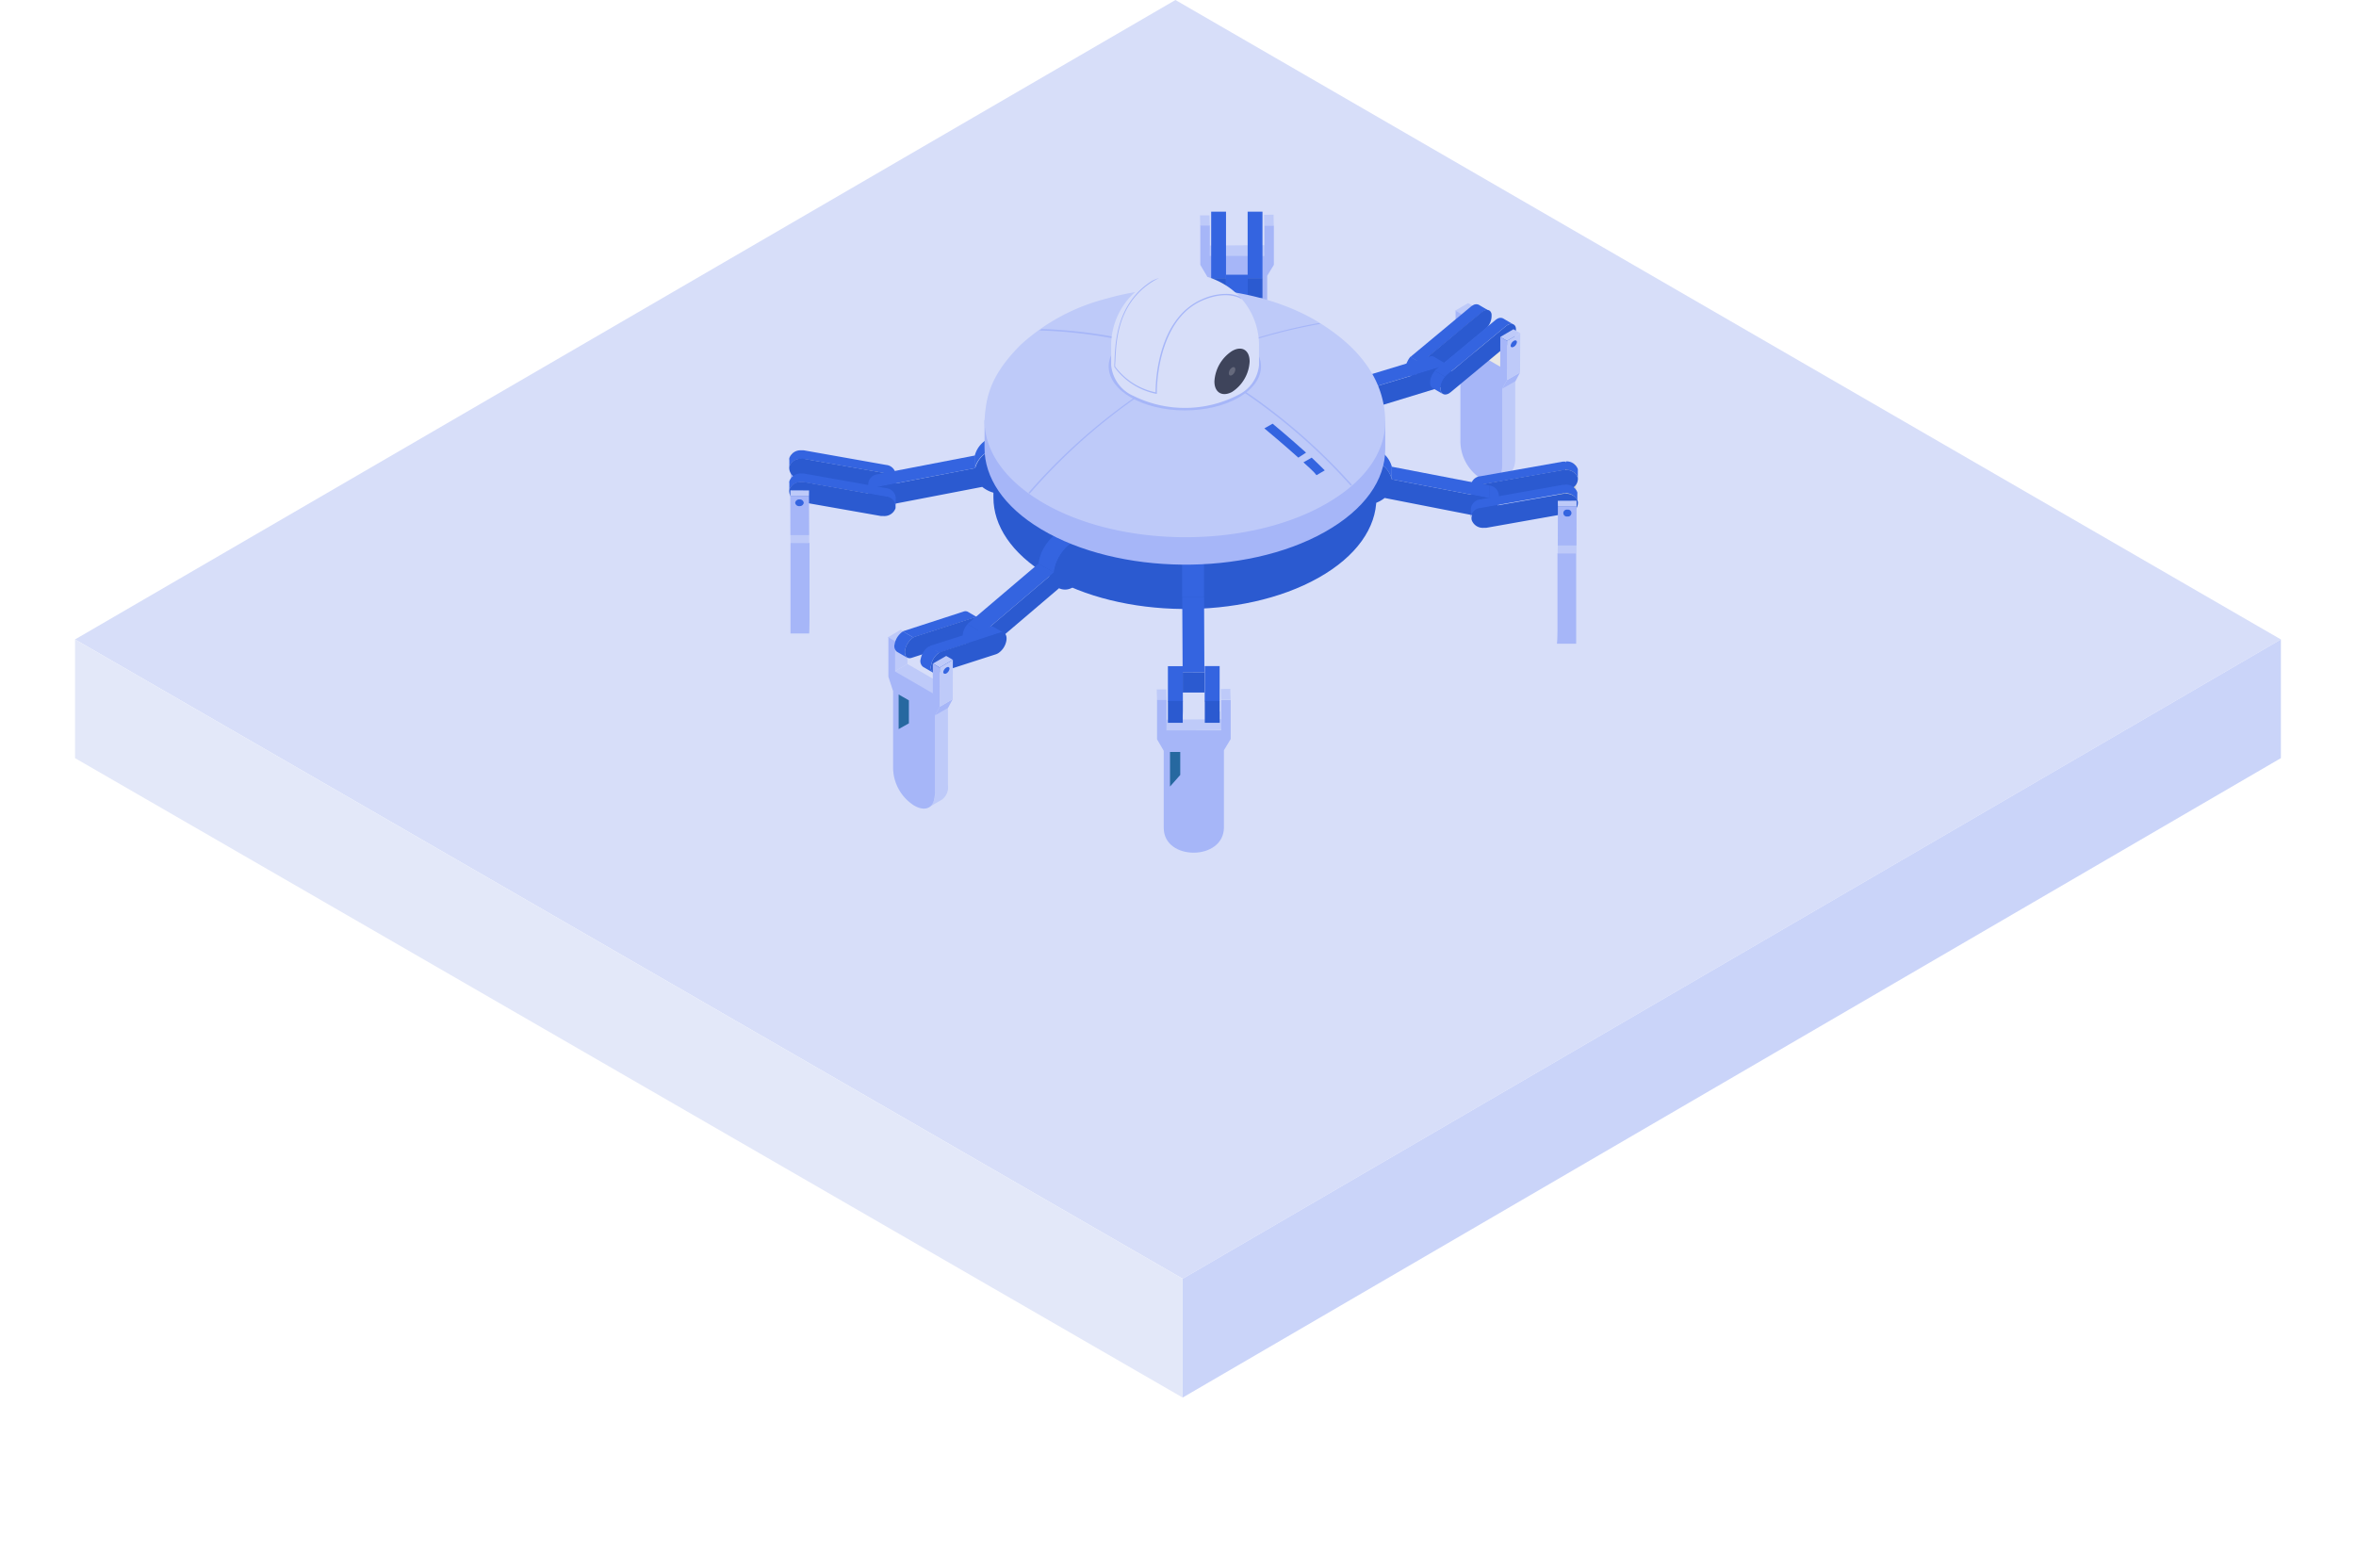 <?xml version="1.0" encoding="utf-8"?>
<svg xmlns="http://www.w3.org/2000/svg" viewBox="0 0 225.47 150.05">
    <defs>
        <linearGradient gradientUnits="userSpaceOnUse" id="0mixedfa222237-cdd4-42b1-aae1-d7f69c1f8968" x2="225.47" y1="72.55" y2="72.55">
            <stop offset="0" stop-color="#a05046"/>
            <stop offset="0.51" stop-color="#c96b69"/>
            <stop offset="0.8" stop-color="#ad5951"/>
            <stop offset="1" stop-color="#a05046"/>
        </linearGradient>
        <linearGradient href="#0mixedfa222237-cdd4-42b1-aae1-d7f69c1f8968" id="0mixedfe6aa79c-81dd-48e5-9fc5-f0f9d6fbc3d1" x1="113.21" x2="225.47" y1="111.3" y2="111.3"/>
        <linearGradient href="#0mixedfa222237-cdd4-42b1-aae1-d7f69c1f8968" id="0mixeda48b180d-a4c8-4f60-a77a-a8be80f45ac7" x2="113.21" y1="111.3" y2="111.3"/>
        <linearGradient gradientUnits="userSpaceOnUse" id="0mixedb056c7c7-1347-42cc-ae45-ccc601a2bb54" x1="111.23" x2="220.19" y1="58.68" y2="58.68">
            <stop offset="0" stop-color="#cad4f9"/>
            <stop offset="0.58" stop-color="#cfd8f9"/>
            <stop offset="1" stop-color="#d7def9"/>
        </linearGradient>
    </defs>
    <title>2_Pricing-plan 2</title>
    <g data-name="Layer 2" id="0mixedfae2e53b-4c5c-4b0c-9315-3ab5632c63a1">
        <g style="isolation:isolate">
            <polygon points="225.47 72.55 113.21 137.91 0 72.55 112.47 7.19 225.47 72.55" style="fill:url(0mixedfa222237-cdd4-42b1-aae1-d7f69c1f8968)"/>
            <polygon points="225.47 72.55 225.47 84.69 113.21 150.05 113.21 137.91 225.47 72.55" style="fill:url(0mixedfe6aa79c-81dd-48e5-9fc5-f0f9d6fbc3d1)"/>
            <polygon points="113.21 137.91 113.21 150.05 0 84.69 0 72.55 113.21 137.91" style="fill:url(0mixeda48b180d-a4c8-4f60-a77a-a8be80f45ac7)"/>
        </g>
        <g style="isolation:isolate">
            <polygon points="218.28 61.2 113.18 122.39 7.18 61.2 112.49 0 218.28 61.2" style="fill:#d7def9"/>
            <polygon points="218.28 61.2 218.28 72.56 113.18 133.76 113.18 122.39 218.28 61.2" style="fill:#cad4f9"/>
            <polygon points="113.18 122.39 113.18 133.76 7.18 72.56 7.18 61.2 113.18 122.39" style="fill:#e3e8f9"/>
        </g>
        <polygon points="114.29 81.64 183.17 81.64 218.28 61.2 174.23 35.71 117.6 35.71 76.92 48.12 75.69 60.62 89.44 75.88 114.29 81.64" style="fill:url(0mixedb056c7c7-1347-42cc-ae45-ccc601a2bb54)"/>
        <g data-name="2" id="0mixedf23e9f91-33f4-48c3-852f-1b512139c9c2">
            <g style="isolation:isolate">
                <polygon points="77.47 43.92 75.67 43.91 75.68 43.38 77.47 43.39 77.47 43.92" style="fill:#e9e8e5"/>
                <polygon points="77.47 46.81 75.68 46.81 75.67 43.91 77.47 43.92 77.47 46.81" style="fill:#a6b6f8"/>
            </g>
            <g style="isolation:isolate">
                <polygon points="149.03 44.91 150.82 44.9 150.82 44.37 149.02 44.38 149.03 44.91" style="fill:#e9e8e5"/>
                <polygon points="149.02 47.8 150.82 47.8 150.82 44.9 149.03 44.91 149.02 47.8" style="fill:#d3d2cf"/>
            </g>
            <g style="isolation:isolate">
                <g style="isolation:isolate">
                    <path d="M111.4,79.32l0-1v0l0,1v0Z" style="fill:#a6b6f8"/>
                </g>
            </g>
            <polygon points="116.95 68.83 111.62 68.88 111.64 69.92 116.86 69.87 116.95 68.83" style="fill:#becaf9"/>
            <polygon points="116.85 66.97 116.83 65.94 117.74 65.93 117.77 66.97 116.85 66.97" style="fill:#becaf9"/>
            <polygon points="110.73 67.03 110.7 65.99 111.61 65.98 111.64 67.02 110.73 67.03" style="fill:#becaf9"/>
            <path d="M117.78,70.73V67h-.92v2.9l-2.61,0-2.61,0V67h-.91v3.76l.64,1.1,0,7.38c0,1.6,1.45,2.38,2.89,2.37s2.87-.82,2.87-2.42l0-7.38Z" style="fill:#a6b6f8"/>
            <g style="isolation:isolate">
                <path d="M143.75,37.23l0,7.38a1.49,1.49,0,0,1-.57,1.39l1.26-.74c.35-.19.57-.64.57-1.38l0-7.38Z" style="fill:#becaf9"/>
                <polygon points="139.88 30.11 141.14 29.38 141.13 32.28 139.87 33.02 139.88 30.11" style="fill:#d3d2cf"/>
                <polygon points="139.24 29.74 140.5 29.01 141.14 29.38 139.88 30.11 139.24 29.74" style="fill:#becaf9"/>
                <polygon points="144.21 36.38 145.47 35.65 145.02 36.5 143.75 37.23 144.21 36.38" style="fill:#a6b6f8"/>
                <polygon points="142.98 33.35 141.13 32.28 139.87 33.02 141.71 34.08 143.57 35.15 144.83 34.42 142.98 33.35" style="fill:#e9e8e5"/>
                <path d="M144.22,32.62v3.76l-.46.85,0,7.38c0,1.59-1,1.8-2,1.22a4.29,4.29,0,0,1-2-3.57l0-7.38-.46-1.38,0-3.76.63.37V33l1.84,1.06,1.86,1.07v-2.9Z" style="fill:#a6b6f8"/>
            </g>
            <g style="isolation:isolate">
                <path d="M89.46,68.5l0,7.38a1.48,1.48,0,0,1-.57,1.38l1.26-.73a1.49,1.49,0,0,0,.57-1.39l0-7.38Z" style="fill:#becaf9"/>
                <polygon points="85.58 61.38 86.84 60.64 86.84 63.55 85.57 64.28 85.58 61.38" style="fill:#becaf9"/>
                <polygon points="84.94 61.01 86.2 60.27 86.84 60.64 85.58 61.38 84.94 61.01" style="fill:#becaf9"/>
                <polygon points="89.92 67.65 91.18 66.91 90.72 67.77 89.46 68.5 89.92 67.65" style="fill:#a6b6f8"/>
                <polygon points="88.68 64.61 86.84 63.55 85.57 64.28 87.42 65.35 89.27 66.42 90.54 65.69 88.68 64.61" style="fill:#becaf9"/>
                <path d="M89.93,63.89v3.76l-.46.85,0,7.38c0,1.59-1,1.8-2,1.21a4.32,4.32,0,0,1-2-3.57l0-7.37-.45-1.38V61l.64.37v2.9l1.85,1.07,1.85,1.07V63.51Z" style="fill:#a6b6f8"/>
            </g>
            <g style="isolation:isolate">
                <g style="isolation:isolate">
                    <g style="isolation:isolate">
                        <path d="M135.17,34l5.59-4.65a.94.94,0,0,1,.18-.12.59.59,0,0,1,.58-.06l1,.59a.56.56,0,0,0-.58.05l-.18.13-5.59,4.64c-.06.06-.13.12-.18.18l-1-.58A1.07,1.07,0,0,1,135.17,34Z" style="fill:#3464e0"/>
                        <path d="M134.67,34.64a2,2,0,0,1,.31-.5l1,.58a2,2,0,0,0-.32.5,1.38,1.38,0,0,0-.12.8.45.45,0,0,0,.22.34l-1-.58a.51.51,0,0,1-.23-.34A1.31,1.31,0,0,1,134.67,34.64Z" style="fill:#3464e0"/>
                    </g>
                </g>
                <path d="M141.94,29.77l-.18.13-5.59,4.64a1.72,1.72,0,0,0-.62,1.48c.09.4.42.5.8.28a.94.94,0,0,0,.18-.12l5.59-4.65a1.71,1.71,0,0,0,.62-1.48C142.66,29.66,142.32,29.56,141.94,29.77Z" style="fill:#2b5ad0"/>
            </g>
            <g style="isolation:isolate">
                <path d="M136.79,34.13a.52.52,0,0,1,.41,0l1.47.86a.48.48,0,0,0-.41,0l-6.62,2-1.47-.85Z" style="fill:#3464e0"/>
                <polygon points="129.78 36.22 129.79 40.54 128.32 39.68 128.31 35.37 129.78 36.22" style="fill:#4e4e4c"/>
                <path d="M129.64,35.24l1.47.85a1.31,1.31,0,0,0-1.33.13l-1.47-.85A1.31,1.31,0,0,1,129.64,35.24Z" style="fill:#3464e0"/>
                <path d="M131.64,37l6.62-2c.44-.14.72.2.63.77a1.83,1.83,0,0,1-.8,1.2l-.18.08-6.77,2.07a4,4,0,0,1-1.35,1.44V36.22C130.72,35.68,131.51,36,131.64,37Z" style="fill:#2b5ad0"/>
            </g>
            <g style="isolation:isolate">
                <g style="isolation:isolate">
                    <g style="isolation:isolate">
                        <path d="M137.49,35.3l5.59-4.64a1,1,0,0,1,.18-.13.59.59,0,0,1,.58-.06l1,.59a.59.59,0,0,0-.58.05l-.18.13-5.6,4.64-.18.18-1-.58A1,1,0,0,1,137.49,35.3Z" style="fill:#3464e0"/>
                        <path d="M137,36a2,2,0,0,1,.32-.5l1,.58a2,2,0,0,0-.32.5,1.4,1.4,0,0,0-.12.81.51.51,0,0,0,.22.33l-1-.58a.47.47,0,0,1-.22-.34A1.38,1.38,0,0,1,137,36Z" style="fill:#3464e0"/>
                    </g>
                </g>
                <path d="M144.27,31.11l-.18.13-5.6,4.64a1.72,1.72,0,0,0-.62,1.49c.09.39.43.49.8.28l.18-.13,5.59-4.64a1.71,1.71,0,0,0,.63-1.49C145,31,144.64,30.9,144.27,31.11Z" style="fill:#2b5ad0"/>
            </g>
            <g style="isolation:isolate">
                <g style="isolation:isolate">
                    <g style="isolation:isolate">
                        <path d="M115.54,34l0-1v0l0,1V34Z" style="fill:#a3a2a0"/>
                    </g>
                </g>
                <polygon points="121.09 23.46 115.76 23.5 115.78 24.54 121 24.5 121.09 23.46" style="fill:#becaf9"/>
                <polygon points="120.99 21.6 120.97 20.56 121.88 20.55 121.9 21.59 120.99 21.6" style="fill:#becaf9"/>
                <polygon points="114.86 21.65 114.84 20.61 115.75 20.61 115.77 21.64 114.86 21.65" style="fill:#becaf9"/>
                <path d="M121.91,25.35V21.59H121v2.9l-2.62,0-2.6,0v-2.9h-.91v3.76l.65,1.1,0,7.39c0,1.59,1.44,2.38,2.88,2.36s2.88-.82,2.87-2.41l0-7.39Z" style="fill:#a6b6f8"/>
            </g>
            <g style="isolation:isolate">
                <rect height="6.36" style="fill:#3464e0" width="1.42" x="115.91" y="20.26"/>
                <polygon points="117.33 26.62 115.91 26.62 115.91 28.55 117.33 28.55 117.33 26.62" style="fill:#2b5ad0"/>
            </g>
            <g style="isolation:isolate">
                <rect height="6.36" style="fill:#3464e0" width="1.42" x="119.4" y="20.26"/>
                <polygon points="120.82 26.62 119.4 26.62 119.39 28.55 120.82 28.55 120.82 26.62" style="fill:#2b5ad0"/>
            </g>
            <g style="isolation:isolate">
                <polygon points="119.41 26.29 117.32 26.29 117.33 29.98 119.41 29.98 119.41 26.29" style="fill:#3464e0"/>
                <polygon points="117.33 29.64 119.41 29.64 119.41 33.96 117.32 33.96 117.33 29.64" style="fill:#2b5ad0"/>
                <g style="isolation:isolate">
                    <g style="isolation:isolate">
                        <polygon points="117.33 29.15 119.41 29.15 119.41 29.64 117.33 29.64 117.33 29.15 117.33 29.15" style="fill:#3464e0"/>
                    </g>
                </g>
            </g>
            <g style="isolation:isolate">
                <path d="M151,44.9a1.13,1.13,0,0,0-1.13-.74l-.25.48.25.34a1.14,1.14,0,0,1,1.13.75,1.23,1.23,0,0,1,0,.2V45.1A1.5,1.5,0,0,0,151,44.9Z" style="fill:#3464e0"/>
                <path d="M149.57,44.18l-7.89,1.4a1,1,0,0,0-.92.91v.83a1,1,0,0,1,.92-.92L149.57,45l.25,0v-.82Z" style="fill:#3464e0"/>
                <path d="M151,45.73a1.14,1.14,0,0,0-1.13-.75l-.25,0-7.89,1.39a1,1,0,0,0-.89,1.12,1.2,1.2,0,0,0,1.38.72l7.89-1.39A1,1,0,0,0,151,45.73Z" style="fill:#2b5ad0"/>
            </g>
            <g style="isolation:isolate">
                <path d="M143.44,47.39a1,1,0,0,0-.91-.92v1.21a1,1,0,0,1,.9.91Z" style="fill:#3464e0"/>
                <polygon points="142.53 46.47 133.2 44.67 133.2 45.88 142.54 47.68 142.53 46.47" style="fill:#3464e0"/>
                <path d="M133.2,44.67a2.52,2.52,0,0,0-2.61-1.86V44a2.5,2.5,0,0,1,2.6,1.86Z" style="fill:#3464e0"/>
                <path d="M142.54,47.68l-9.34-1.8A2.5,2.5,0,0,0,130.6,44l0,4.32a3,3,0,0,0,1.91-.66L142,49.52a1,1,0,0,0,.25,0,1.12,1.12,0,0,0,1.12-.74A1,1,0,0,0,142.54,47.68Z" style="fill:#2b5ad0"/>
            </g>
            <g style="isolation:isolate">
                <g style="isolation:isolate">
                    <path d="M149.82,47.21l-.25-.33.25-.5a1.13,1.13,0,0,1,1.13.74,1.49,1.49,0,0,1,0,.21v.82a1.36,1.36,0,0,0,0-.2,1.13,1.13,0,0,0-1.13-.74Z" style="fill:#3464e0"/>
                </g>
                <path d="M149.57,46.4l-7.89,1.4a1,1,0,0,0-.92.92v.82a1,1,0,0,1,.92-.92l7.89-1.39a.72.72,0,0,1,.25,0v-.83Z" style="fill:#3464e0"/>
                <path d="M151,48a1.13,1.13,0,0,0-1.13-.74.72.72,0,0,0-.25,0l-7.89,1.39c-.63.12-1,.62-.89,1.12a1.13,1.13,0,0,0,1.12.75l.26,0,7.89-1.4A1,1,0,0,0,151,48Z" style="fill:#2b5ad0"/>
            </g>
            <g style="isolation:isolate">
                <path d="M85.72,45.42a1,1,0,0,0-.91-.92l-7.89-1.4-.25,0a1.13,1.13,0,0,0-1.13.74.76.76,0,0,0,0,.21v.82a.68.68,0,0,1,0-.2,1.15,1.15,0,0,1,1.13-.75l.25,0,7.89,1.39a1,1,0,0,1,.91.92Z" style="fill:#3464e0"/>
                <path d="M75.54,44.65a1.13,1.13,0,0,1,1.13-.74.72.72,0,0,1,.25,0l7.89,1.39a1,1,0,0,1,.89,1.12,1.14,1.14,0,0,1-1.13.75l-.25,0-7.89-1.39A1,1,0,0,1,75.54,44.65Z" style="fill:#2b5ad0"/>
            </g>
            <g style="isolation:isolate">
                <path d="M84,45.39a1,1,0,0,0-.91.92v1.2A1,1,0,0,1,84,46.6l9.33-1.8V43.59Z" style="fill:#3464e0"/>
                <path d="M93.29,43.59a2.51,2.51,0,0,1,2.61-1.86v1.21a2.52,2.52,0,0,0-2.61,1.86Z" style="fill:#3464e0"/>
                <path d="M84,46.6l9.33-1.8a2.52,2.52,0,0,1,2.61-1.86v4.32A2.94,2.94,0,0,1,94,46.6l-9.55,1.84a1.06,1.06,0,0,1-.25,0,1.12,1.12,0,0,1-1.13-.74A1,1,0,0,1,84,46.6Z" style="fill:#2b5ad0"/>
            </g>
            <g style="isolation:isolate">
                <path d="M85.72,47.64a1,1,0,0,0-.91-.92l-7.89-1.4-.25,0a1.13,1.13,0,0,0-1.13.74.76.76,0,0,0,0,.21v.82a.47.47,0,0,1,0-.2,1.13,1.13,0,0,1,1.13-.74,1.1,1.1,0,0,1,.25,0l7.89,1.4a1,1,0,0,1,.91.91Z" style="fill:#3464e0"/>
                <path d="M75.54,46.87a1.13,1.13,0,0,1,1.13-.74,1.1,1.1,0,0,1,.25,0l7.89,1.4a1,1,0,0,1,.89,1.12,1.13,1.13,0,0,1-1.13.74l-.25,0L76.43,48A1,1,0,0,1,75.54,46.87Z" style="fill:#2b5ad0"/>
            </g>
            <path d="M95.07,45.07v2.55c0,2.67,1.71,5.35,5.18,7.43,7.06,4.21,18.66,4.33,25.91.26,3.69-2.07,5.55-4.83,5.56-7.59V45.17Z" style="fill:#2b5ad0"/>
            <g style="isolation:isolate">
                <path d="M86.59,60.36l5.6-1.82a.52.52,0,0,1,.41,0l1,.59a.45.45,0,0,0-.41,0l-5.6,1.81a.71.71,0,0,0-.18.08l-1-.59A.61.61,0,0,1,86.59,60.36Z" style="fill:#3464e0"/>
                <path d="M85.74,61.24a1.86,1.86,0,0,1,.32-.5,1.49,1.49,0,0,1,.36-.31l1,.59a1.64,1.64,0,0,0-.36.3,1.83,1.83,0,0,0-.44.9.68.68,0,0,0,.22.74l-1-.58a.68.68,0,0,1-.22-.74A1.42,1.42,0,0,1,85.74,61.24Z" style="fill:#3464e0"/>
                <path d="M87.42,61a1.88,1.88,0,0,0-.8,1.2c-.1.57.19.91.63.76l5.6-1.81.17-.08a1.86,1.86,0,0,0,.81-1.2c.09-.57-.19-.91-.63-.76l-5.6,1.81A.71.71,0,0,0,87.42,61Z" style="fill:#2b5ad0"/>
            </g>
            <g style="isolation:isolate">
                <path d="M99.69,52.84a4.82,4.82,0,0,1,.73-1.14,3.32,3.32,0,0,1,.82-.7l1.47.86a3.5,3.5,0,0,0-.82.69,4.82,4.82,0,0,0-.73,1.14,3.76,3.76,0,0,0-.3,1.1l-1.47-.85A4.1,4.1,0,0,1,99.69,52.84Z" style="fill:#3464e0"/>
                <g style="isolation:isolate">
                    <g style="isolation:isolate">
                        <path d="M92.78,59.56l6.61-5.62,1.47.85-6.61,5.62a1.07,1.07,0,0,0-.19.18l-1.47-.85A1.07,1.07,0,0,1,92.78,59.56Z" style="fill:#3464e0"/>
                        <path d="M92.28,60.23a1.69,1.69,0,0,1,.31-.49l1.47.85a1.74,1.74,0,0,0-.31.5,1.32,1.32,0,0,0-.13.8.5.5,0,0,0,.22.34l-1.47-.85a.53.53,0,0,1-.22-.34A1.34,1.34,0,0,1,92.28,60.23Z" style="fill:#3464e0"/>
                    </g>
                </g>
                <path d="M94.25,60.41l6.61-5.62a4.17,4.17,0,0,1,1.85-2.93l0,4.32a1.36,1.36,0,0,1-1.36.12L94.6,62.05a.94.94,0,0,1-.18.12c-.37.22-.72.12-.8-.28A1.7,1.7,0,0,1,94.25,60.41Z" style="fill:#2b5ad0"/>
            </g>
            <g style="isolation:isolate">
                <path d="M89.08,61.79,94.68,60a.49.49,0,0,1,.4,0l1,.59a.52.52,0,0,0-.41,0l-5.6,1.82-.18.08-1-.58Z" style="fill:#3464e0"/>
                <path d="M88.23,62.67a2.1,2.1,0,0,1,.31-.5,1.44,1.44,0,0,1,.36-.3l1,.58a1.93,1.93,0,0,0-.35.3,2,2,0,0,0-.32.5,1.48,1.48,0,0,0-.12.41.67.67,0,0,0,.22.74l-1-.58a.71.71,0,0,1-.22-.75A2.07,2.07,0,0,1,88.23,62.67Z" style="fill:#3464e0"/>
                <path d="M89.9,62.45a1.85,1.85,0,0,0-.79,1.21c-.1.56.18.91.62.76l5.61-1.81.17-.08a1.81,1.81,0,0,0,.8-1.21c.1-.56-.18-.91-.63-.77l-5.6,1.82Z" style="fill:#2b5ad0"/>
            </g>
            <g style="isolation:isolate">
                <path d="M116.72,67l0-3.15v-.1h-1.43a.82.82,0,0,0,0,.1l0,3.16v.12h1.42Z" style="fill:#3464e0"/>
                <path d="M116.72,68.09v-1H115.3v1.39c0,.44,0,.7,0,.7h1.43V68.09Z" style="fill:#2b5ad0"/>
            </g>
            <g style="isolation:isolate">
                <path d="M113.2,67V63.76h-1.43v3.38h1.43Z" style="fill:#3464e0"/>
                <path d="M113.2,68.09v-1h-1.43v.46c0,.14,0,.3,0,.47v.46c0,.44,0,.7,0,.7h1.42s0-.26,0-.7Z" style="fill:#2b5ad0"/>
            </g>
            <g style="isolation:isolate">
                <path d="M115.22,54.71v-.93h-2.09c0,.25,0,.57,0,.93v2.44h2.09V56C115.23,55.53,115.22,55.1,115.22,54.71Z" style="fill:#3464e0"/>
                <polygon points="113.14 57.15 115.23 57.15 115.26 64.35 113.18 64.36 113.14 57.15" style="fill:#3464e0"/>
                <path d="M115.27,64.6c0-.09,0-.17,0-.25h-2.08v1.93h2.08s0-.1,0-.3V64.6Z" style="fill:#2b5ad0"/>
            </g>
            <path d="M94.22,40.21v2.67c0,2.8,1.79,5.6,5.42,7.77,7.38,4.41,19.52,4.54,27.12.28,3.86-2.17,5.8-5,5.81-7.94V40.32Z" style="fill:#a6b6f8"/>
            <path d="M126.24,30.87c-5.32-3.29-13.7-4.23-20.38-2.28A19.17,19.17,0,0,0,97.68,33c-3,3-3.33,5.13-3.46,7.25,0,2.8,1.8,5.6,5.43,7.77,7.38,4.42,19.52,4.54,27.11.28,3.86-2.17,5.8-5,5.81-7.94C132.53,36.62,130.4,33.44,126.24,30.87Z" style="fill:#becaf9"/>
            <path d="M114.43,34.58l.1,0A51.67,51.67,0,0,1,126.36,31l-.12-.08-.06,0a52.71,52.71,0,0,0-11.71,3.57l-.2.1-.19-.1c-.06,0-5.49-2.72-14.4-3l-.2.14c9,.27,14.47,3,14.53,3l.1,0A56.11,56.11,0,0,0,98.42,47.17a1.25,1.25,0,0,0,.12.08,55.64,55.64,0,0,1,15.73-12.59,55.13,55.13,0,0,1,15,11.83.94.94,0,0,0,.1-.1A55.67,55.67,0,0,0,114.43,34.58Z" style="fill:#a6b6f8"/>
            <polygon points="144.22 32.62 145.49 31.89 145.47 35.65 144.21 36.38 144.22 32.62" style="fill:#becaf9"/>
            <polygon points="143.58 32.25 144.84 31.51 145.49 31.89 144.22 32.62 143.58 32.25" style="fill:#becaf9"/>
            <polygon points="143.58 32.25 143.57 35.15 144.22 35.34 144.22 32.62 143.58 32.25" style="fill:#a6b6f8"/>
            <path d="M149.05,60.33l0-7.38h1.79l0,7.37c0,.92,0,1.29,0,1.29H149S149.05,61.24,149.05,60.33Z" style="fill:#a6b6f8"/>
            <polygon points="149.07 52.95 150.87 52.95 150.87 52.21 149.08 52.21 149.07 52.95" style="fill:#becaf9"/>
            <polygon points="149.08 52.21 150.87 52.21 150.88 48.45 149.09 48.45 149.08 52.21" style="fill:#a6b6f8"/>
            <polygon points="149.09 48.45 150.88 48.45 150.88 47.92 149.08 47.93 149.09 48.45" style="fill:#becaf9"/>
            <polygon points="89.93 63.89 91.19 63.15 91.18 66.91 89.92 67.65 89.93 63.89" style="fill:#becaf9"/>
            <polygon points="89.28 63.51 90.55 62.78 91.19 63.15 89.93 63.89 89.28 63.51" style="fill:#becaf9"/>
            <path d="M89.92,67.07V63.89l-.65-.38v2.91Z" style="fill:#a6b6f8"/>
            <path d="M77.47,59.34l0-7.38H75.65l0,7.38c0,.91,0,1.29,0,1.29h1.79S77.47,60.25,77.47,59.34Z" style="fill:#a6b6f8"/>
            <polygon points="77.44 51.96 75.65 51.95 75.64 51.22 77.44 51.22 77.44 51.96" style="fill:#becaf9"/>
            <polygon points="77.44 51.22 75.64 51.22 75.63 47.45 77.42 47.46 77.44 51.22" style="fill:#a6b6f8"/>
            <polygon points="77.42 47.46 75.63 47.45 75.64 46.93 77.43 46.94 77.42 47.46" style="fill:#becaf9"/>
            <polygon points="112.95 74.17 111.97 75.28 111.97 71.97 112.95 71.97 112.95 74.17" style="fill:#2668a0"/>
            <polygon points="86.98 69.23 86 69.78 86 66.47 86.98 67.03 86.98 69.23" style="fill:#2668a0"/>
            <path d="M150,48.78a.33.33,0,1,0,0,.65.33.33,0,1,0,0-.65Z" style="fill:#3464e0"/>
            <path d="M76.51,47.8a.38.38,0,0,0-.41.32.37.37,0,0,0,.41.32.38.38,0,0,0,.41-.32A.38.38,0,0,0,76.51,47.8Z" style="fill:#3464e0"/>
            <path d="M145.17,32.74a.61.61,0,0,1-.3.45c-.17.09-.3.05-.3-.11a.61.61,0,0,1,.3-.45C145,32.53,145.17,32.58,145.17,32.74Z" style="fill:#3464e0"/>
            <path d="M90.87,64a.63.63,0,0,1-.3.45c-.17.09-.3,0-.3-.11a.61.61,0,0,1,.3-.45C90.73,63.79,90.87,63.84,90.87,64Z" style="fill:#3464e0"/>
            <path d="M124.25,43.8C122.75,42.45,121,41,121,41l.79-.45s1.71,1.42,3.2,2.77Zm1.28,0-.79.45c.5.46,1,.89,1.25,1.23l.79-.46C126.47,44.69,126,44.26,125.53,43.8Z" style="fill:#3464e0"/>
            <ellipse cx="113.39" cy="35.07" rx="7.29" ry="4.21" style="fill:#a6b6f8"/>
            <path d="M109.65,27.2a7.36,7.36,0,0,1,7.31-.1,6.79,6.79,0,0,1,3.53,6v1.82a3.53,3.53,0,0,1-2,2.88,11.09,11.09,0,0,1-10,.1,3.56,3.56,0,0,1-2.15-2.94V33.1A6.86,6.86,0,0,1,109.65,27.2Z" style="fill:#d7def9"/>
            <path d="M110.25,26.88a6.49,6.49,0,0,1,.67-.28l-.36.2c-4,2.31-3.71,6.67-3.84,8.1v.18a6.44,6.44,0,0,0,3.87,2.47c0-.75.08-7,4.45-8.91a5.56,5.56,0,0,1,2.26-.51,3.2,3.2,0,0,1,1.32.25l.23.27-.14-.08s-1.29-.82-3.62.18c-4.49,1.93-4.38,8.8-4.38,8.87v.07h-.07a6.54,6.54,0,0,1-4-2.57V34.9C106.73,33.49,106.55,29.2,110.25,26.88Z" style="fill:#a6b6f8"/>
            <path d="M117.9,33.6a3.72,3.72,0,0,0-1.68,2.91c0,1.07.76,1.5,1.69,1a3.69,3.69,0,0,0,1.68-2.91C119.59,33.49,118.83,33.06,117.9,33.6Z" style="fill:#3e445b"/>
            <path d="M117.91,35.18a.67.67,0,0,0-.31.54c0,.2.14.28.31.18a.69.69,0,0,0,.31-.54C118.22,35.16,118.08,35.08,117.91,35.18Z" style="fill:#65697c"/>
        </g>
    </g>
</svg>
